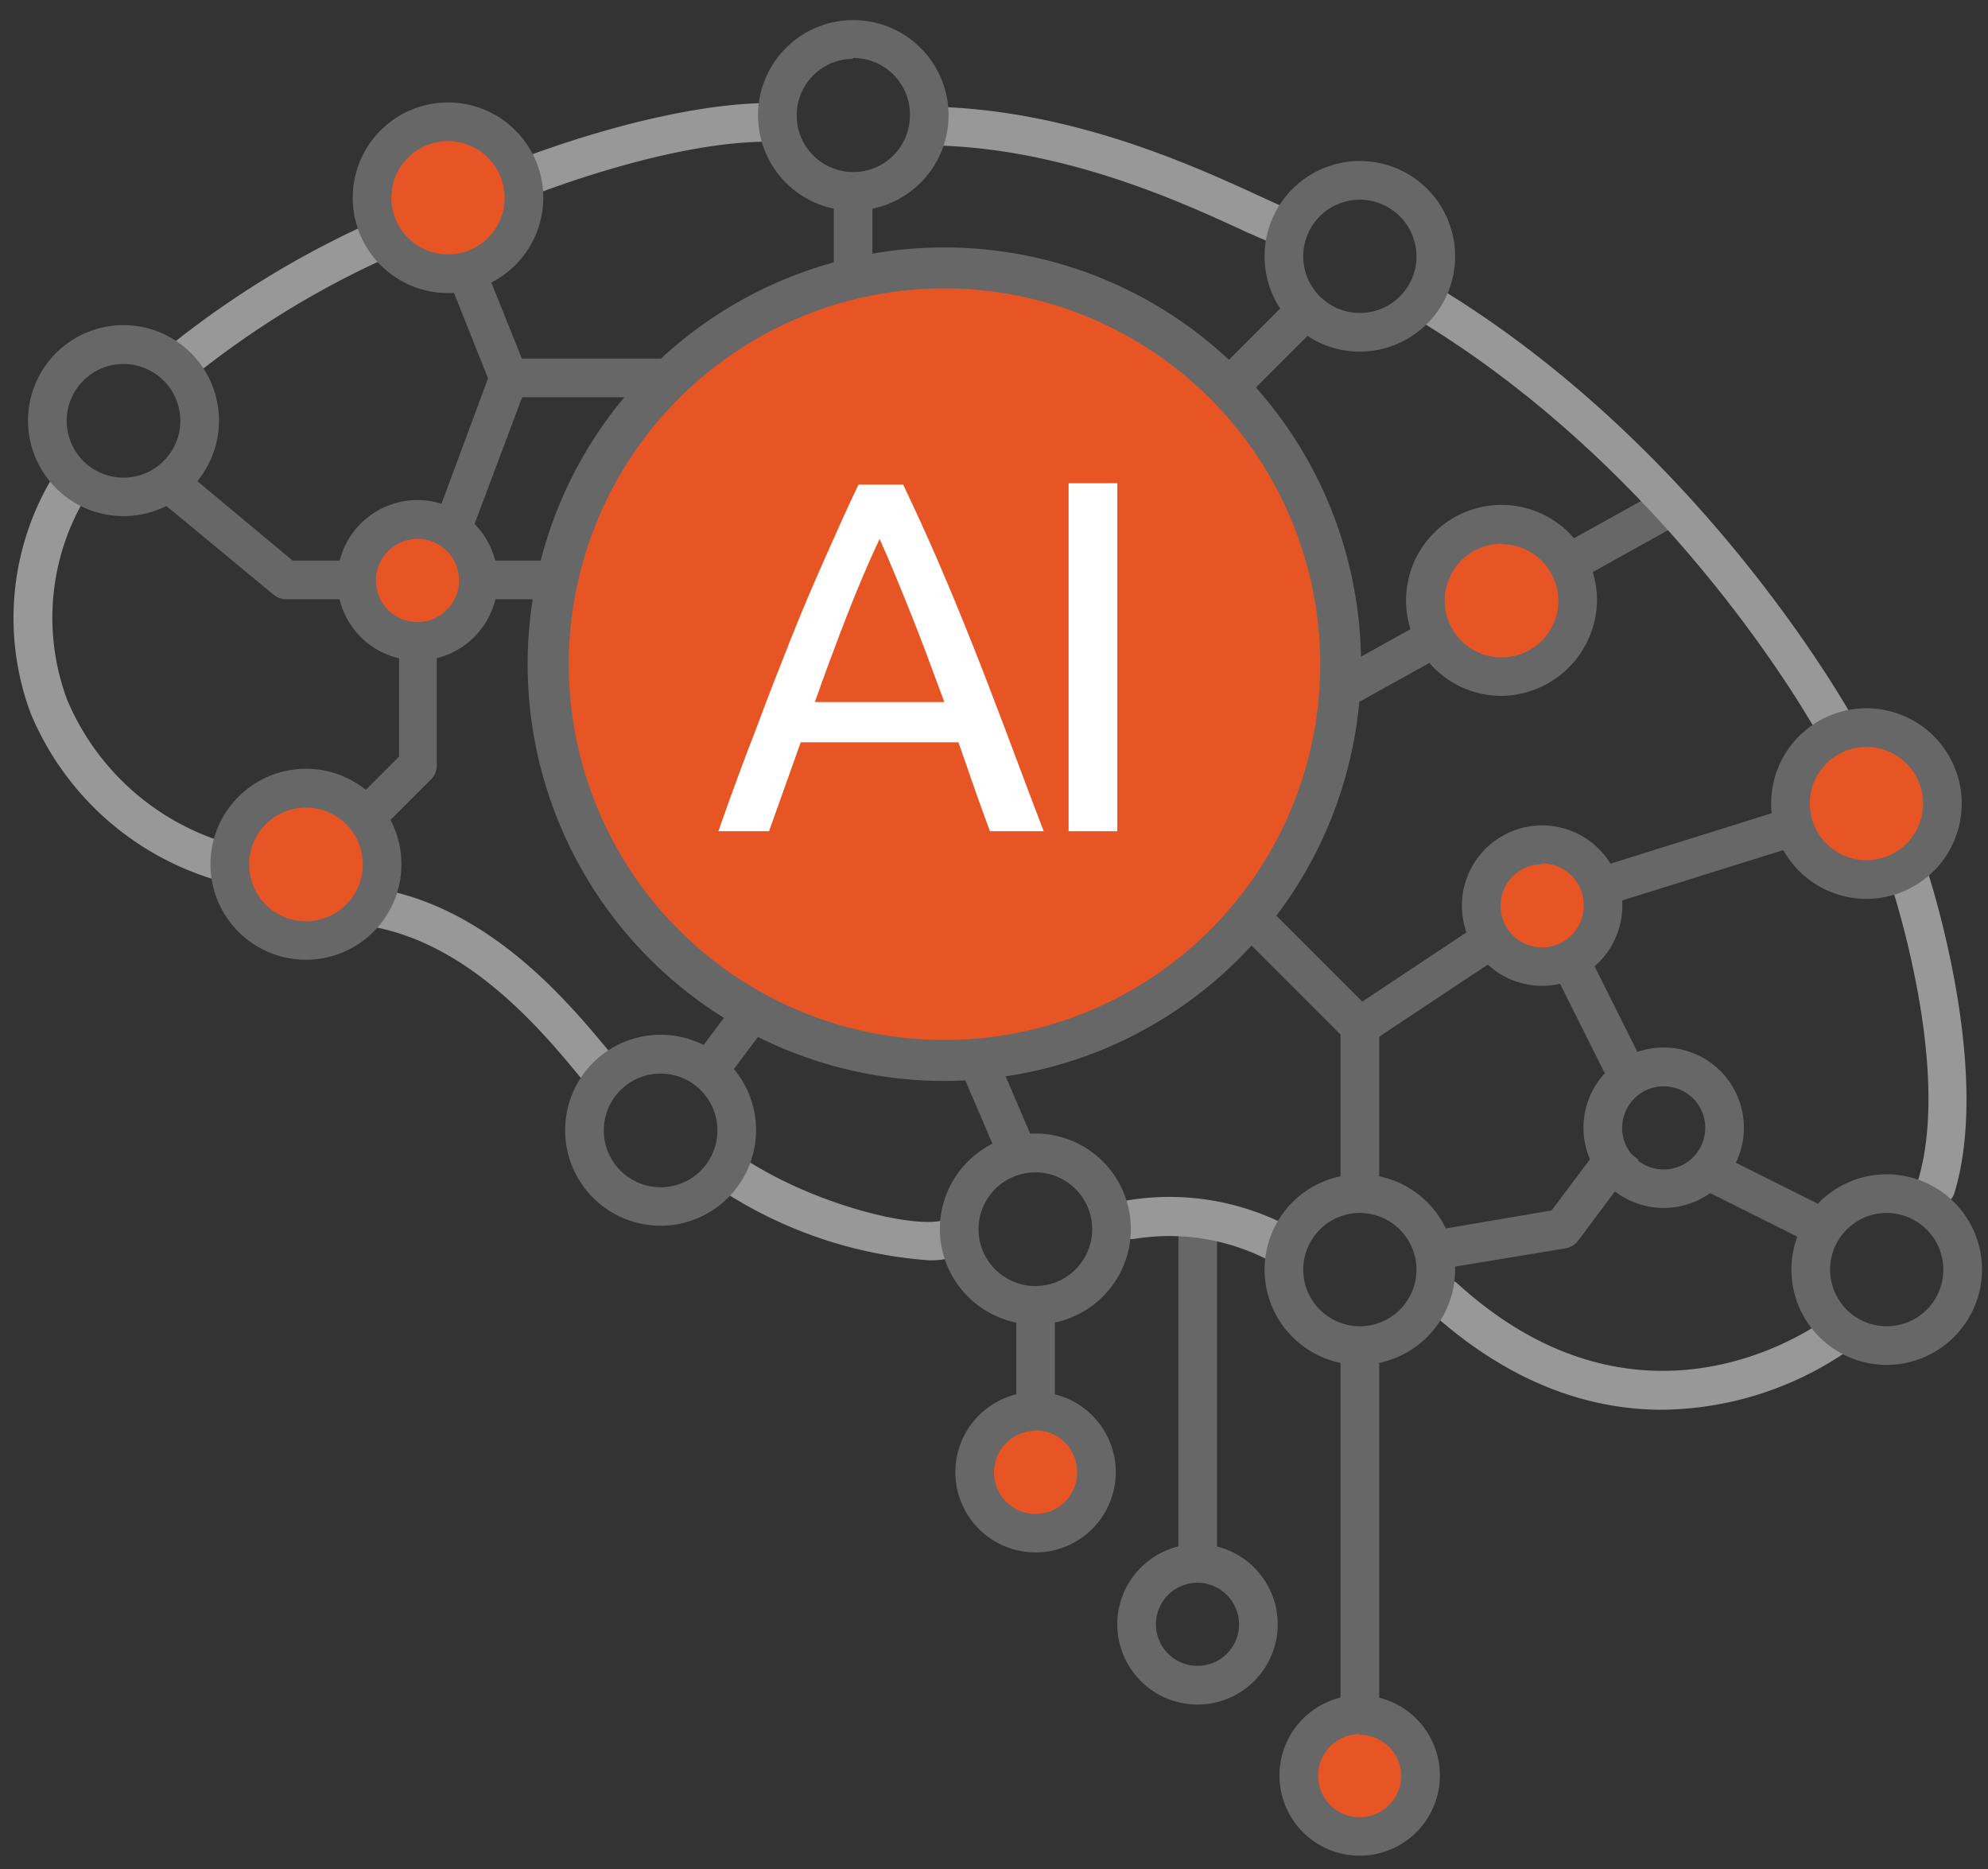 <svg xmlns="http://www.w3.org/2000/svg" id="Layer_1" viewBox="0 0 102.86 96.69"><rect x="0" y="0" width="102.86" height="96.69" fill="#333333" stroke="none"/><defs><style>.cls-1{fill:#676767}.cls-2{fill:#989898}.cls-3{fill:#e85524}.cls-4{fill:#fff}</style></defs><path d="m67.768 35.445 18.87-10.49.972 1.748-18.87 10.49zM70.91 53.93l-1.11-1.66L79.24 46a.82.82 0 0 1 .25-.12l16.78-5.25.59 1.91-16.63 5.2ZM60.97 63.59h2v16.77h-2z" class="cls-1"/><path d="M11.36 45.48a1 1 0 0 1-.33 0 15 15 0 0 1-9.44-8.57 14.13 14.13 0 0 1 1-12 1 1 0 0 1 1.36-.4 1 1 0 0 1 .4 1.35 12.15 12.15 0 0 0-.88 10.33 13 13 0 0 0 8.22 7.41 1 1 0 0 1-.32 1.94ZM9.59 19.51a1 1 0 0 1-.79-.39 1 1 0 0 1 .2-1.4 48.56 48.56 0 0 1 9.94-6.09 1 1 0 0 1 .8 1.83 46.6 46.6 0 0 0-9.5 5.83 1.07 1.07 0 0 1-.65.22ZM27.29 10.14a1 1 0 0 1-.93-.63 1 1 0 0 1 .57-1.3c.29-.11 7.24-2.83 12.8-2.88a1 1 0 0 1 0 2c-5.19 0-12 2.72-12.09 2.74a.94.94 0 0 1-.35.07ZM66.09 12.62a1 1 0 0 1-.4-.09L64.48 12c-3.22-1.49-9.21-4.26-15.89-4.47a1 1 0 0 1-1-1 1 1 0 0 1 1-1c7.08.23 13.31 3.11 16.66 4.65l1.18.54a1 1 0 0 1-.41 1.92ZM94.82 38.29a1 1 0 0 1-.87-.5c-1.28-2.22-8.26-13.67-20.28-21.06a1 1 0 1 1 1-1.7c12.43 7.64 19.65 19.47 21 21.76a1 1 0 0 1-.87 1.5ZM31 56.33a1 1 0 0 1-.77-.36l-.18-.21c-1.93-2.34-5.54-6.7-10.44-7.75a1 1 0 0 1-.76-1.19 1 1 0 0 1 1.18-.76c5.58 1.19 9.47 5.89 11.56 8.42l.18.21a1 1 0 0 1-.13 1.41 1 1 0 0 1-.64.23ZM48.07 65.2a22.64 22.64 0 0 1-11-3.8 1 1 0 0 1 1.13-1.66c3.72 2.54 9 3.81 10.54 3.4a1 1 0 0 1 1.22.71 1 1 0 0 1-.71 1.22 4.85 4.85 0 0 1-1.18.13ZM66 65.26a1.06 1.06 0 0 1-.45-.11 11.18 11.18 0 0 0-6.85-1.06 1 1 0 1 1-.31-2 13.26 13.26 0 0 1 8.07 1.24 1 1 0 0 1 .44 1.35 1 1 0 0 1-.9.58ZM86 72.93c-3.52 0-7.67-1.19-11.91-5a1 1 0 0 1-.09-1.45 1 1 0 0 1 1.42-.07c8.86 8.06 17.21 3.07 18.8 2a1 1 0 0 1 1.38.26 1 1 0 0 1-.26 1.39A17.23 17.23 0 0 1 86 72.93ZM100.16 62.41a1 1 0 0 1-.3 0 1 1 0 0 1-.65-1.25c1.59-5.06-.58-12.87-1.28-15.14a1 1 0 1 1 1.91-.6c.74 2.42 3 10.73 1.27 16.34a1 1 0 0 1-.95.65Z" class="cls-2"/><path d="M44.14 10.9A4.93 4.93 0 1 1 49.08 6a4.94 4.94 0 0 1-4.94 4.9Zm0-7.86A2.93 2.93 0 1 0 47.08 6a2.93 2.93 0 0 0-2.94-3ZM6.4 26.7a4.94 4.94 0 1 1 4.93-4.93A4.94 4.94 0 0 1 6.4 26.7Zm0-7.87a2.94 2.94 0 1 0 2.93 2.94 2.94 2.94 0 0 0-2.93-2.94Z" class="cls-1"/><circle cx="53.58" cy="76.17" r="3.15" class="cls-3"/><path d="M53.58 80.31a4.15 4.15 0 1 1 4.15-4.14 4.15 4.15 0 0 1-4.15 4.14Zm0-6.29a2.15 2.15 0 1 0 2.15 2.15A2.14 2.14 0 0 0 53.58 74ZM62 88.18A4.15 4.15 0 1 1 66.11 84 4.15 4.15 0 0 1 62 88.18Zm0-6.3A2.15 2.15 0 1 0 64.11 84 2.16 2.16 0 0 0 62 81.88Z" class="cls-1"/><circle cx="70.36" cy="91.89" r="3.15" class="cls-3"/><path d="M70.36 96a4.15 4.15 0 1 1 4.14-4.15A4.15 4.15 0 0 1 70.36 96Zm0-6.29a2.15 2.15 0 1 0 2.14 2.14 2.14 2.14 0 0 0-2.14-2.1ZM70.36 70.61a4.93 4.93 0 1 1 4.93-4.93 4.94 4.94 0 0 1-4.93 4.93Zm0-7.86a2.93 2.93 0 1 0 2.93 2.93 2.94 2.94 0 0 0-2.93-2.93Z" class="cls-1"/><circle cx="96.57" cy="41.57" r="3.93" class="cls-3"/><path d="M96.57 46.5a4.93 4.93 0 1 1 4.93-4.93 4.93 4.93 0 0 1-4.93 4.93Zm0-7.86a2.93 2.93 0 1 0 2.93 2.93 2.93 2.93 0 0 0-2.93-2.93ZM34.18 63.41a4.94 4.94 0 1 1 4.94-4.94 4.95 4.95 0 0 1-4.94 4.94Zm0-7.87a2.94 2.94 0 1 0 2.94 2.93 2.94 2.94 0 0 0-2.94-2.93ZM70.36 18.19a4.93 4.93 0 1 1 4.93-4.93 4.94 4.94 0 0 1-4.93 4.93Zm0-7.86a2.93 2.93 0 1 0 2.93 2.93 2.94 2.94 0 0 0-2.93-2.93ZM31.56 31H14.79a1 1 0 0 1-.64-.24l-6.29-5.2L9.14 24l6 5h16.42ZM43.14 10.16h2v16.73h-2z" class="cls-1"/><path d="M44.14 20.55H26.32a1 1 0 0 1-.93-.63l-2.09-5.24 1.85-.74L27 18.55h17.14ZM58.118 24.08l8.386-8.386 1.415 1.414-8.387 8.387zM71.36 61.15h-2v-7.63l-6-6 1.41-1.42 6.29 6.29a1 1 0 0 1 .3.71ZM36.006 54.593l3.144-4.191 1.6 1.2-3.145 4.191z" class="cls-1"/><path d="m17.07 45.55-1.42-1.41 5-5v-7.01a1 1 0 0 1 .07-.35l4.67-12.58 1.87.7-4.66 12.41v7.29a1 1 0 0 1-.29.71ZM69.36 69.88h2v18.87h-2zM53.58 68.52a4.94 4.94 0 1 1 4.93-4.93 4.94 4.94 0 0 1-4.93 4.93Zm0-7.87a2.94 2.94 0 1 0 2.93 2.94 2.94 2.94 0 0 0-2.93-2.94ZM97.61 70.61a4.93 4.93 0 1 1 4.94-4.93 4.94 4.94 0 0 1-4.94 4.93Zm0-7.86a2.93 2.93 0 1 0 2.94 2.93 2.94 2.94 0 0 0-2.94-2.93Z" class="cls-1"/><circle cx="23.18" cy="10.23" r="3.93" class="cls-3"/><path d="M23.18 15.16a4.93 4.93 0 1 1 4.93-4.93 4.94 4.94 0 0 1-4.93 4.93Zm0-7.86a2.93 2.93 0 1 0 2.93 2.93 2.94 2.94 0 0 0-2.93-2.93ZM78.905 47.263l1.789-.894 4.194 8.39-1.79.894zM87.731 61.345l.895-1.788 6.287 3.144-.894 1.789zM52.58 67.78h2v5.24h-2z" class="cls-1"/><circle cx="79.79" cy="46.81" r="3.15" class="cls-3"/><path d="M79.79 51a4.15 4.15 0 1 1 4.15-4.15A4.15 4.15 0 0 1 79.79 51Zm0-6.29a2.15 2.15 0 1 0 2.15 2.14 2.14 2.14 0 0 0-2.15-2.18Z" class="cls-1"/><circle cx="21.6" cy="30.03" r="3.15" class="cls-3"/><path d="M21.6 34.17A4.15 4.15 0 1 1 25.75 30a4.15 4.15 0 0 1-4.15 4.17Zm0-6.29A2.15 2.15 0 1 0 23.75 30a2.14 2.14 0 0 0-2.15-2.12ZM48.469 52.446l1.838-.788 3.147 7.344-1.838.787zM74.71 65.62l-.32-2 5.89-1 2.91-3.88L84.78 60l-3.14 4.2a1 1 0 0 1-.64.38Z" class="cls-1"/><path d="M86.08 62.49a4.15 4.15 0 1 1 4.15-4.15 4.15 4.15 0 0 1-4.15 4.15Zm0-6.29a2.15 2.15 0 1 0 2.15 2.14 2.14 2.14 0 0 0-2.15-2.14Z" class="cls-1"/><circle cx="77.69" cy="31.08" r="3.93" class="cls-3"/><path d="M77.7 36a4.94 4.94 0 1 1 4.93-4.94A5 5 0 0 1 77.7 36Zm0-7.87a2.94 2.94 0 1 0 2.93 2.93 2.94 2.94 0 0 0-2.93-2.91Z" class="cls-1"/><path d="M69.36 34.36a20.5 20.5 0 1 1-20.5-20.5 20.5 20.5 0 0 1 20.5 20.5" class="cls-3"/><path d="M48.86 55.92a21.56 21.56 0 1 1 21.56-21.56 21.58 21.58 0 0 1-21.56 21.56Zm0-41a19.44 19.44 0 1 0 19.45 19.44 19.46 19.46 0 0 0-19.45-19.44Z" class="cls-1"/><circle cx="15.84" cy="44.71" r="3.93" class="cls-3"/><path d="M15.84 49.65a4.94 4.94 0 1 1 4.93-4.94 4.94 4.94 0 0 1-4.93 4.94Zm0-7.87a2.94 2.94 0 1 0 2.93 2.93 2.93 2.93 0 0 0-2.93-2.93Z" class="cls-1"/><path d="M51.22 43c-.29-.78-.57-1.55-.83-2.3l-.8-2.3h-8.16L39.79 43h-2.62q1-2.86 1.95-5.29c.6-1.62 1.2-3.15 1.78-4.61s1.15-2.8 1.73-4.1 1.16-2.63 1.79-3.93h2.31c.62 1.3 1.22 2.61 1.79 3.93s1.15 2.72 1.73 4.17 1.17 3 1.78 4.61S53.28 41.13 54 43Zm-2.36-6.68c-.56-1.5-1.1-3-1.65-4.37s-1.11-2.77-1.7-4.07c-.61 1.3-1.18 2.65-1.73 4.07s-1.09 2.87-1.62 4.37ZM55.29 25h2.52v18h-2.52Z" class="cls-4"/></svg>